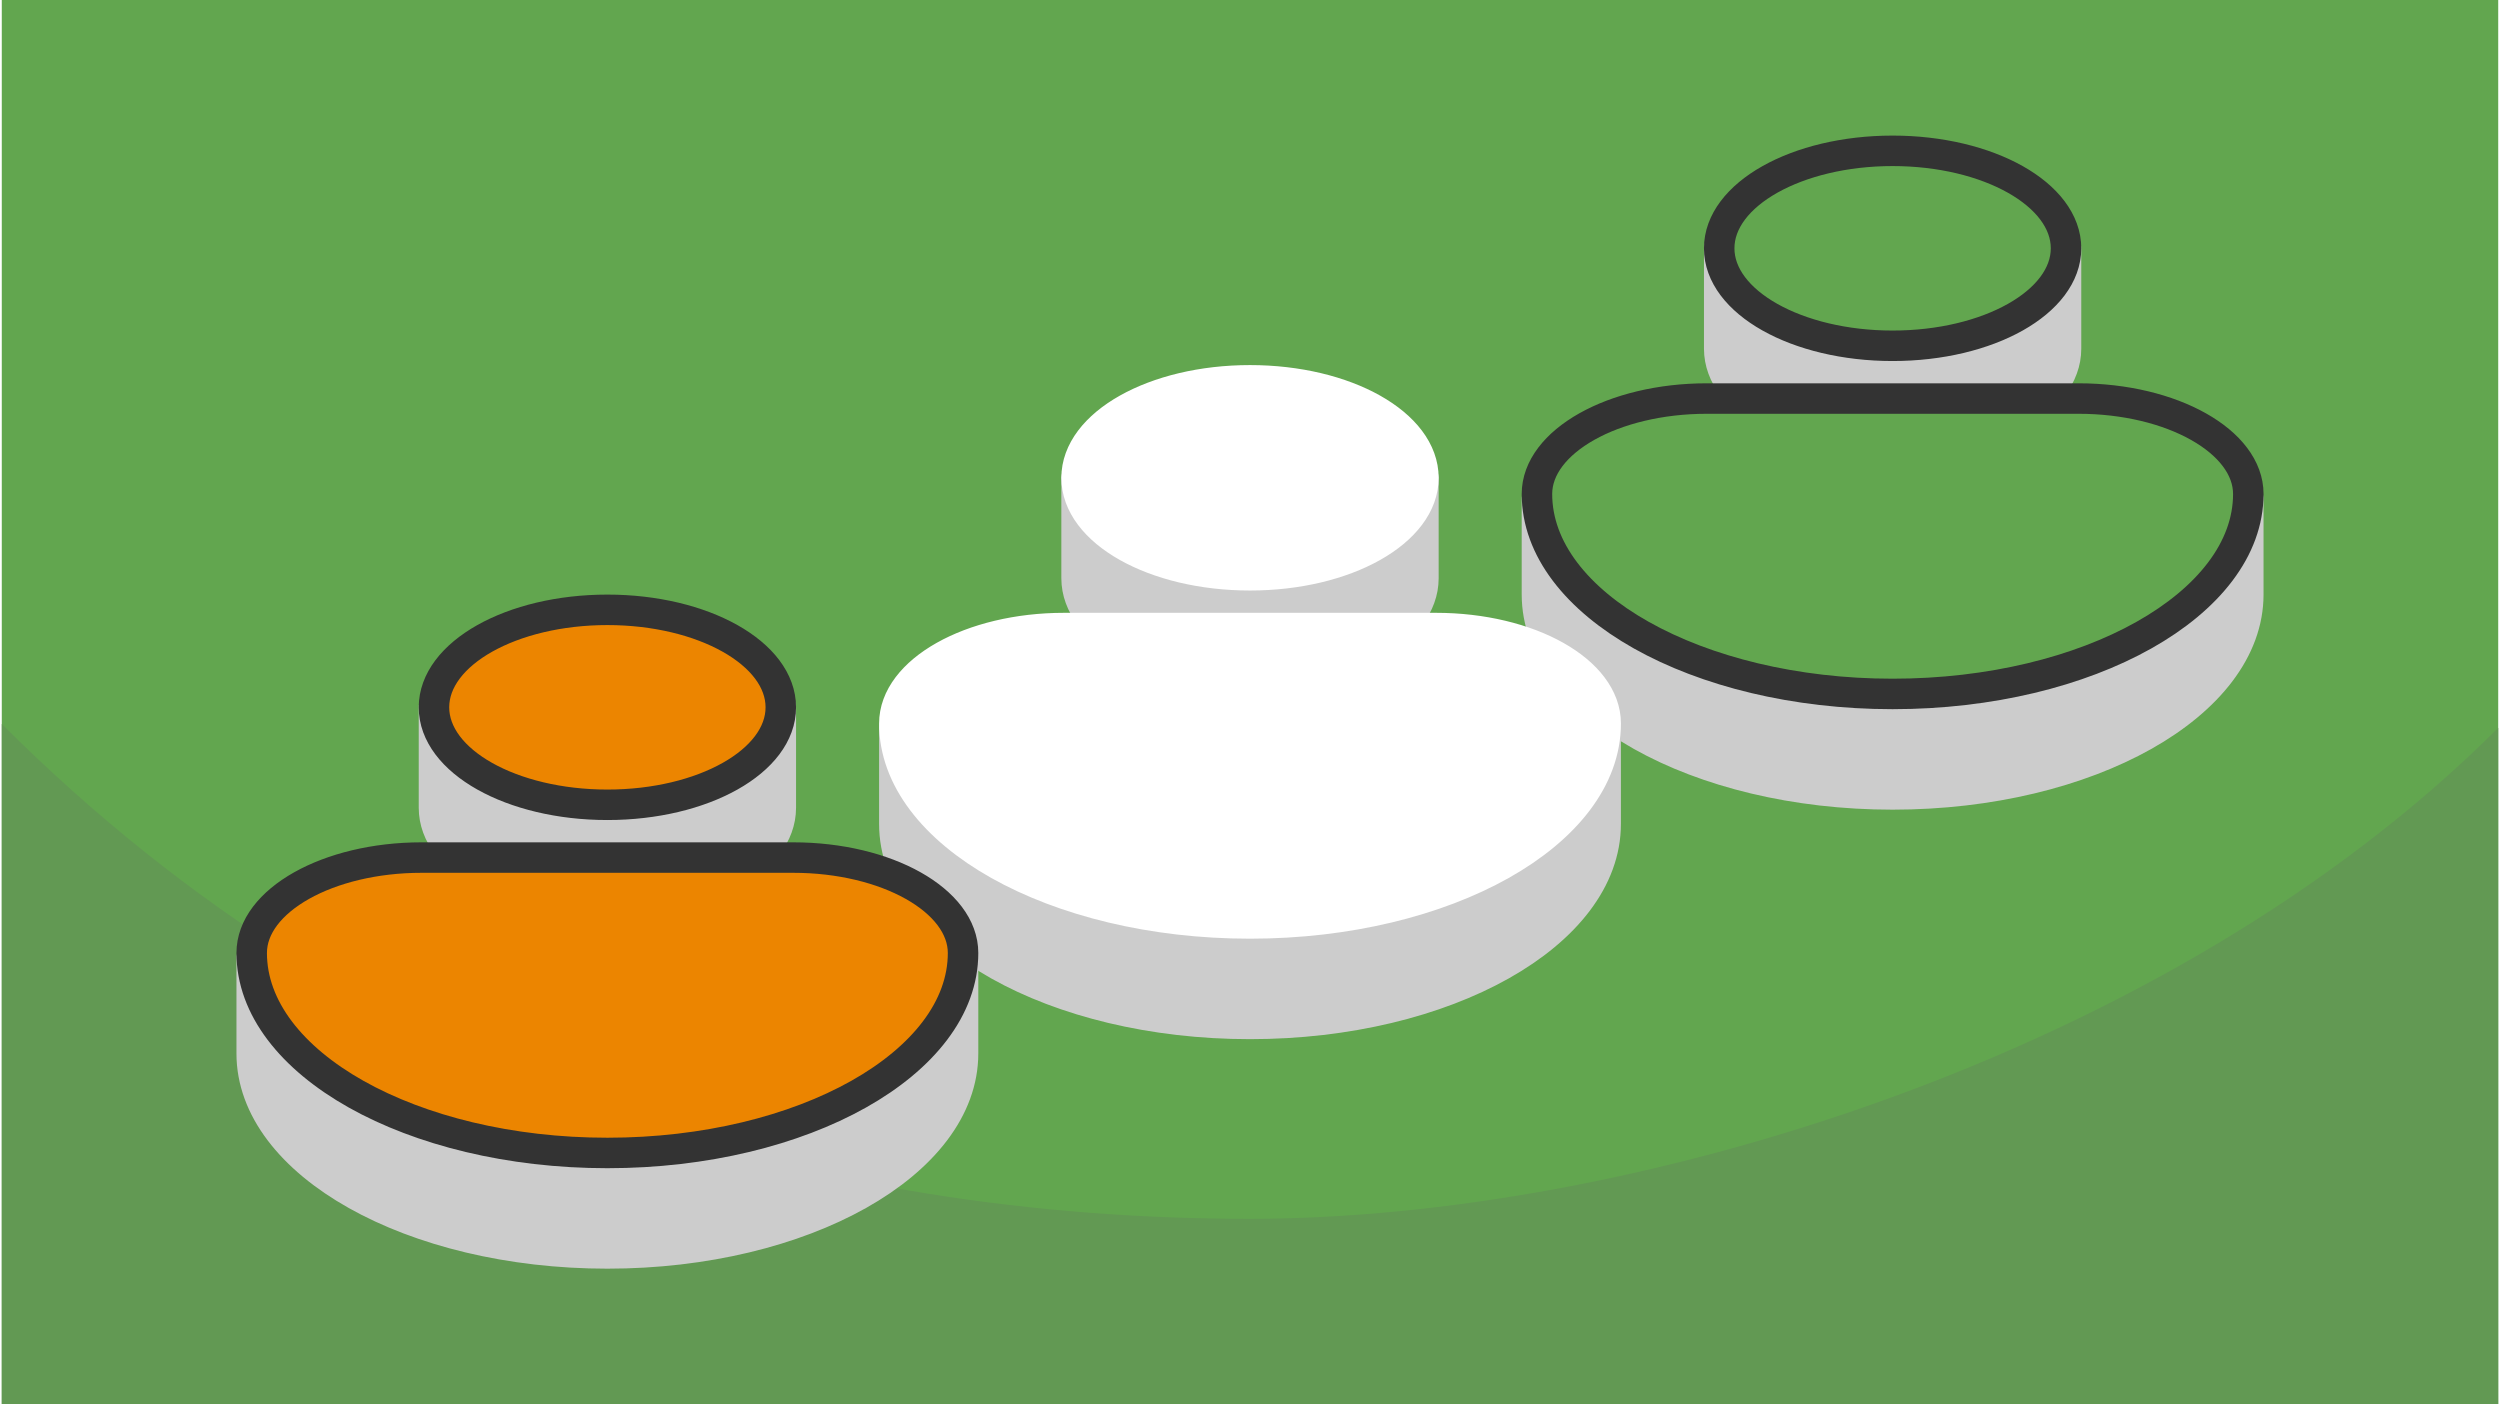 <?xml version="1.0" encoding="UTF-8"?>
<svg xmlns="http://www.w3.org/2000/svg" width="470" height="264" viewBox="0 0 127.1 71.494" shape-rendering="geometricPrecision" image-rendering="optimizeQuality" fill-rule="evenodd" xmlns:v="https://vecta.io/nano"><path d="M127.1 0H0v71.494h127.1z" fill="#62a64f"/><path d="M127.1 37.055c-16.829 16.829-44.318 24.997-63.55 24.997-21.521 0-44.601-6.244-63.55-25.193v34.635h127.1V37.055z" fill="#629953"/><g stroke-width="1.552" stroke-linejoin="round"><g stroke-miterlimit="2.613"><path d="M105.096 17.757c0 2.741-3.953 4.963-8.829 4.963s-8.828-2.222-8.828-4.963v-5.115h17.657v5.115zm-18.293 7.65h18.928 8.645v4.859c0 5.599-8.149 10.18-18.109 10.18h0c-9.96 0-18.108-4.581-18.108-10.18v-4.859h8.644z" stroke="#ccc" fill="#ccc"/><path d="M86.803 20.291h18.928c4.755 0 8.645 2.187 8.645 4.86 0 5.599-8.149 10.179-18.109 10.179h0c-9.96 0-18.108-4.58-18.108-10.179 0-2.673 3.89-4.86 8.644-4.86z" fill="#62a64f" stroke="#333"/></g><ellipse cx="96.267" cy="12.642" rx="8.829" ry="4.963" stroke="#333" fill="#62a64f"/><g stroke-miterlimit="2.613"><path d="M72.379 29.442c0 2.741-3.953 4.963-8.829 4.963s-8.829-2.222-8.829-4.963v-5.116h17.658v5.116zm-18.293 7.65h18.928 8.644v4.859c0 5.599-8.148 10.179-18.108 10.179h0c-9.96 0-18.108-4.58-18.108-10.179v-4.859h8.644z" stroke="#ccc" fill="#ccc"/><path d="M54.086 31.976h18.928c4.755 0 8.645 2.187 8.645 4.86 0 5.598-8.149 10.179-18.109 10.179h0c-9.96 0-18.108-4.581-18.108-10.179 0-2.673 3.89-4.86 8.644-4.86z" stroke="#fff" fill="#fff"/></g><ellipse cx="63.55" cy="24.326" rx="8.829" ry="4.963" stroke="#fff" fill="#fff"/><g stroke-miterlimit="2.613"><path d="M39.662 41.127c0 2.74-3.953 4.963-8.829 4.963s-8.829-2.223-8.829-4.963v-5.116h17.658v5.116zm-18.293 7.649h18.928 8.644v4.86c0 5.599-8.148 10.179-18.108 10.179h0c-9.96 0-18.109-4.58-18.109-10.179v-4.86h8.645z" stroke="#ccc" fill="#ccc"/><path d="M21.369 43.661h18.928c4.754 0 8.644 2.187 8.644 4.859 0 5.599-8.148 10.18-18.108 10.18h0c-9.96 0-18.109-4.581-18.109-10.18 0-2.672 3.89-4.859 8.645-4.859z" stroke="#333" fill="#ec8500"/></g><ellipse cx="30.833" cy="36.011" rx="8.829" ry="4.963" stroke="#333" fill="#ec8500"/></g></svg>